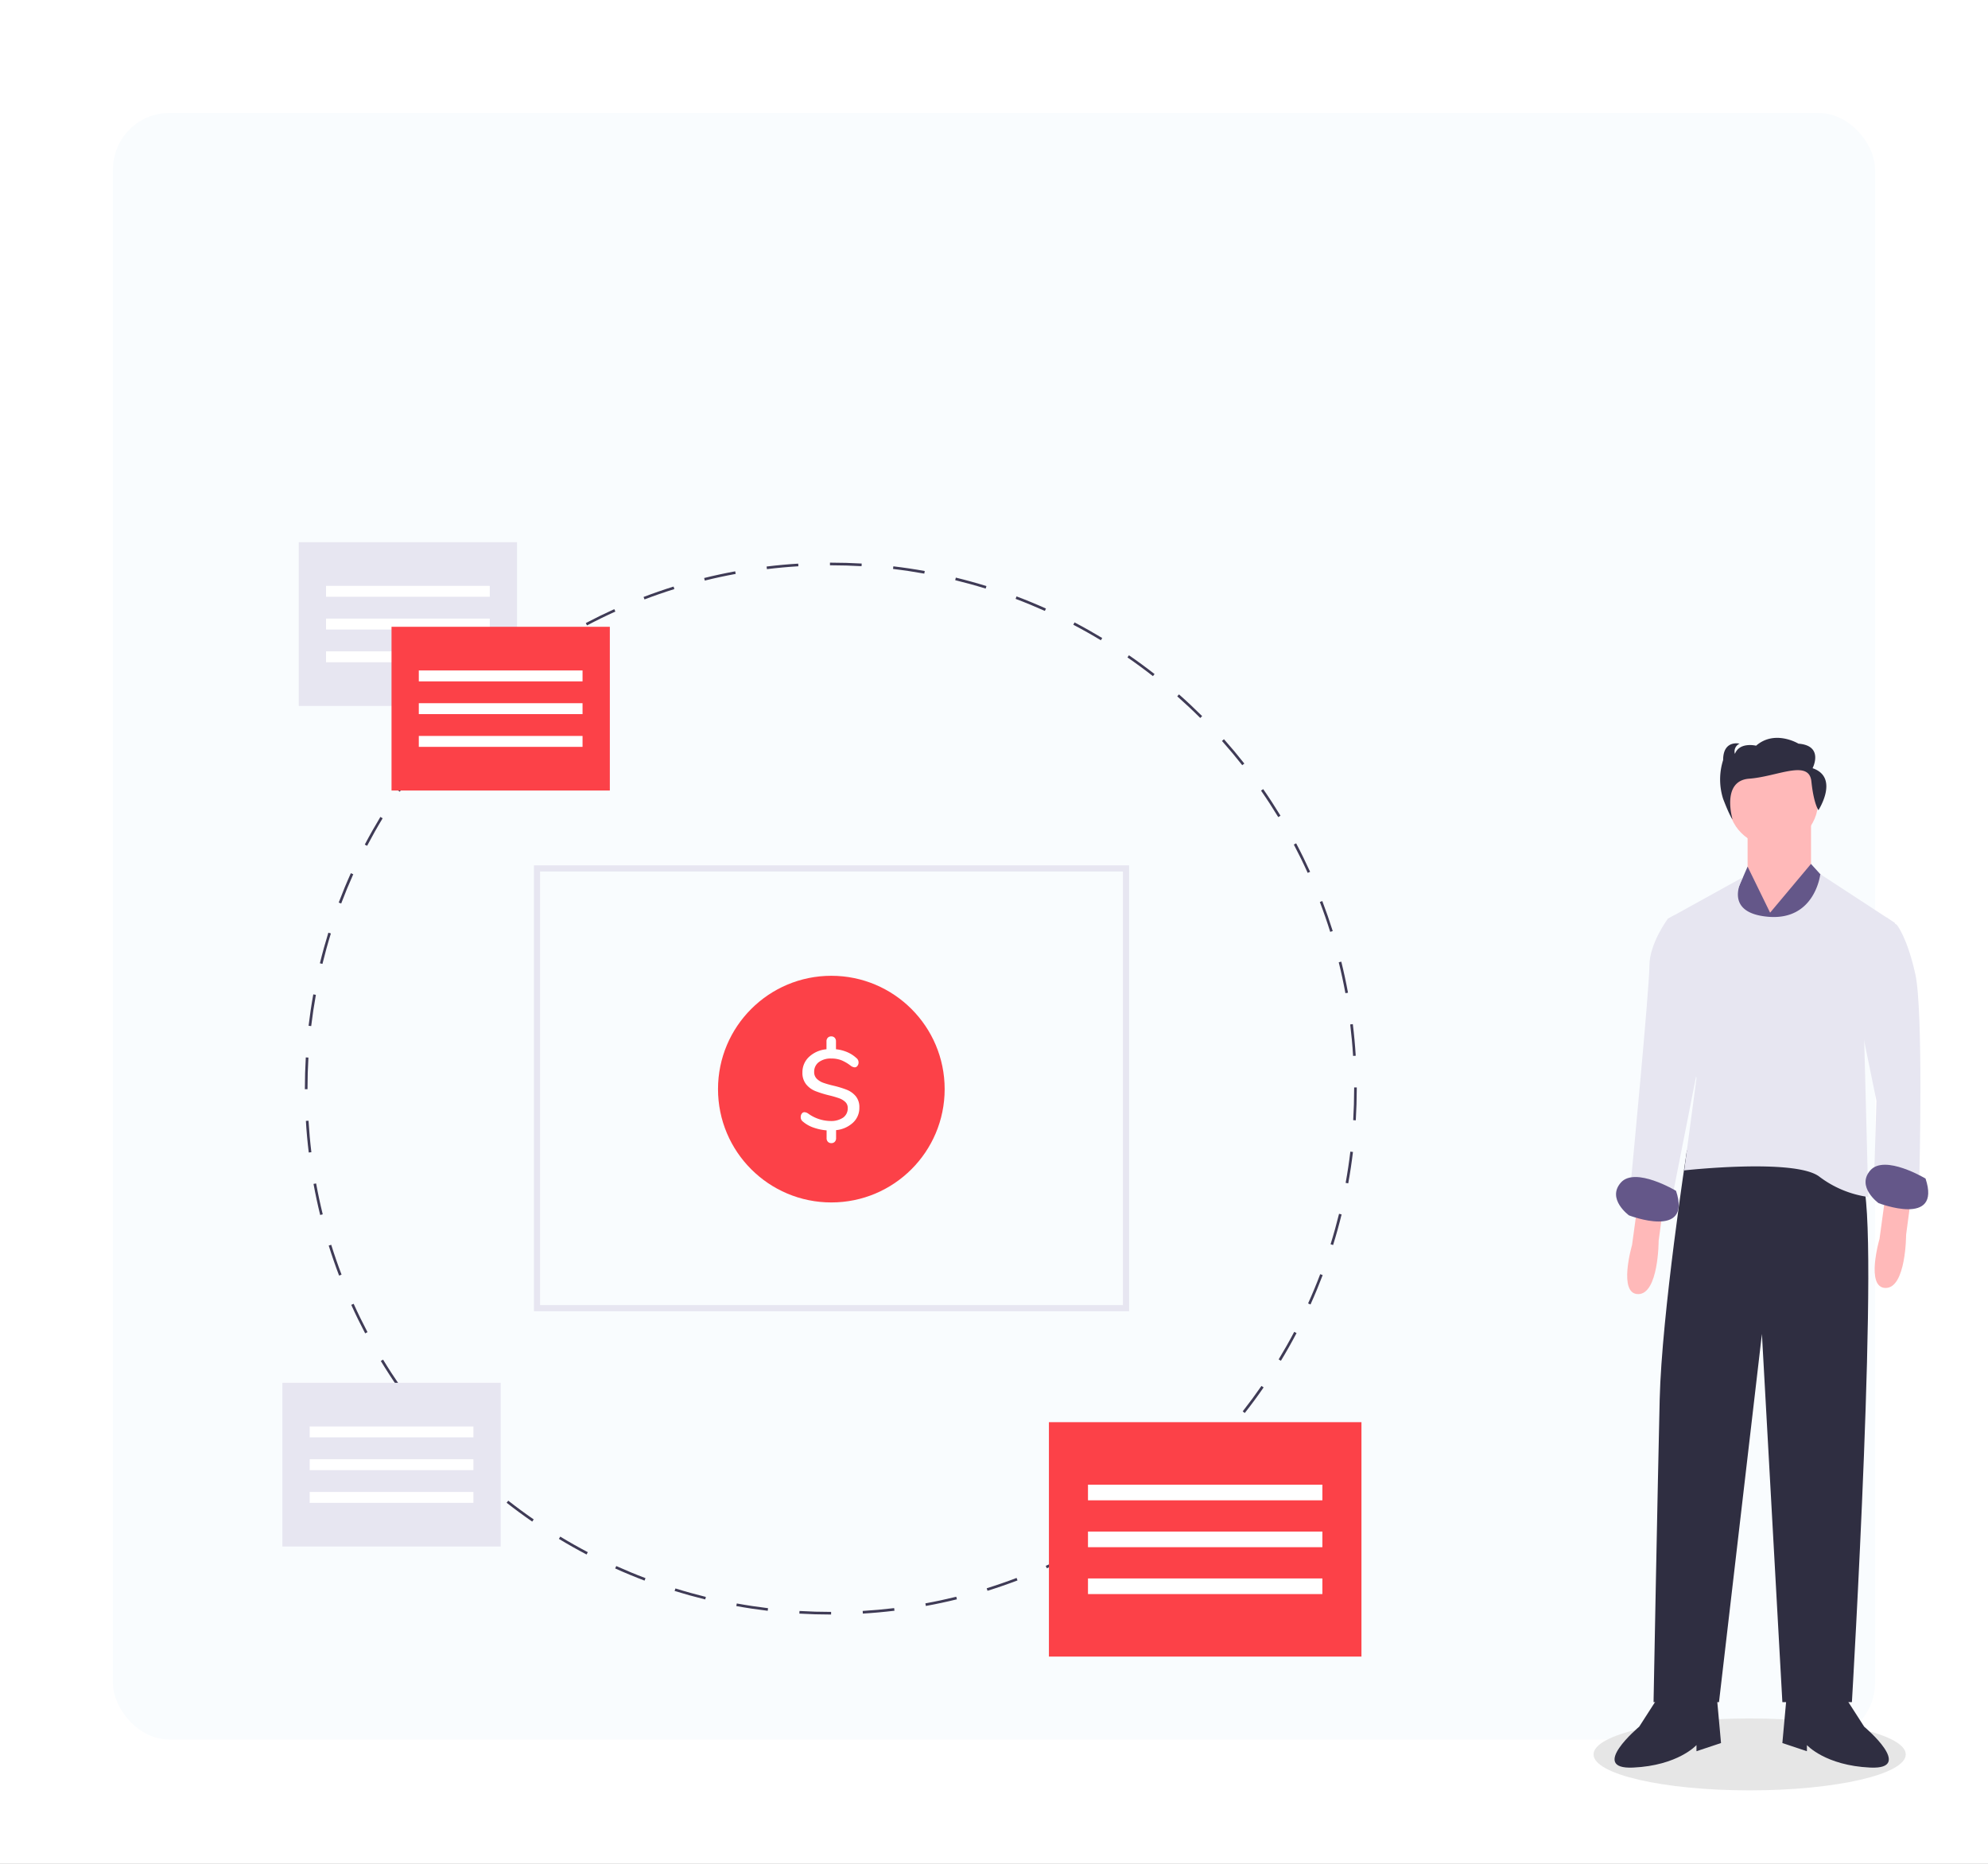 <svg xmlns="http://www.w3.org/2000/svg" xmlns:xlink="http://www.w3.org/1999/xlink" width="352" height="330" viewBox="0 0 352 330">
  <rect x="0" y="0" width="352" height="330" fill="#808080" stroke="none"/>
  <defs>
    <clipPath id="clip-assets-features-payroll">
      <rect width="352" height="330"/>
    </clipPath>
  </defs>
  <g id="assets-features-payroll" clip-path="url(#clip-assets-features-payroll)">
    <rect width="352" height="330" fill="#fff"/>
    <rect id="Rectangle_4" data-name="Rectangle 4" width="312" height="288" rx="10" transform="translate(20 20)" fill="#f9fcfe"/>
    <g id="Group_42" data-name="Group 42" transform="translate(-144 -27)">
      <ellipse id="Ellipse_218" data-name="Ellipse 218" cx="27.639" cy="6.367" rx="27.639" ry="6.367" transform="translate(426.158 331.265)" fill="#e6e6e6"/>
      <path id="Path_1092" data-name="Path 1092" d="M708.42,138.672V147l4.346,10.864,6.88-12.312v-9.415Z" transform="translate(-254.985 36.162)" fill="#ffb9b9"/>
      <path id="Path_1093" data-name="Path 1093" d="M853.117,466.495l-1.086,7.967s-2.535,8.691,1.086,8.691,3.621-9.415,3.621-9.415l.724-5.432Z" transform="translate(-419.056 -227.022)" fill="#ffb9b9"/>
      <path id="Path_1094" data-name="Path 1094" d="M974.117,463.495l-1.086,7.967s-2.535,8.691,1.086,8.691,3.621-9.415,3.621-9.415l.724-5.432Z" transform="translate(-496.239 -225.108)" fill="#ffb9b9"/>
      <path id="Path_1095" data-name="Path 1095" d="M871.655,440.885l-1.7.471s-4.452,28.862-4.814,44.071-1.086,53.595-1.086,53.595h11.588l7.6-65.183,3.621,65.183h12.312s5.07-85.462,1.811-92.342S871.655,440.885,871.655,440.885Z" transform="translate(-427.273 -210.646)" fill="#2f2e41"/>
      <path id="Path_1096" data-name="Path 1096" d="M852.619,709.995l-3.259,5.07s-9.053,7.6-1.086,7.242,11.226-3.983,11.226-3.983v1.086l4.346-1.448-.724-7.967Z" transform="translate(-415.118 -382.344)" fill="#2f2e41"/>
      <path id="Path_1097" data-name="Path 1097" d="M938.276,709.995l3.259,5.07s9.053,7.6,1.086,7.242-11.226-3.983-11.226-3.983v1.086l-4.346-1.448.724-7.967Z" transform="translate(-467.459 -382.344)" fill="#2f2e41"/>
      <circle id="Ellipse_219" data-name="Ellipse 219" cx="7.967" cy="7.967" r="7.967" transform="translate(449.995 160.892)" fill="#ffb9b9"/>
      <path id="Path_1098" data-name="Path 1098" d="M707.938,165.926l-3.983-8.157-1.811,4.173-.724,35.851,16.658-37.3-2.9-3.2Z" transform="translate(-250.52 22.669)" fill="#645789"/>
      <path id="Path_1099" data-name="Path 1099" d="M911.246,315.794l-13.2-8.629s-.918,8.267-9.247,7.543-4.436-7-4.436-7L871.05,315.07l5.07,28.246-2.173,16.3s19.555-2.173,23.9,1.086a18.568,18.568,0,0,0,8.691,3.621l-.724-27.884Z" transform="translate(-431.738 -125.389)" fill="#e7e6f1"/>
      <path id="Path_1100" data-name="Path 1100" d="M966.585,330.742l2.505-2.415,1.84,1.328s1.811,2.173,3.259,8.691.724,35.488.724,35.488l-7.967-1.086.362-11.95-3.259-15.934Z" transform="translate(-491.06 -138.888)" fill="#e7e6f1"/>
      <path id="Path_1101" data-name="Path 1101" d="M862.1,327.495l-1.368-.284-1.167.646s-3.259,4.346-3.259,8.329-3.259,38.023-3.259,38.023l7.243,3.259,5.07-25.711Z" transform="translate(-420.257 -138.176)" fill="#e7e6f1"/>
      <path id="Path_1102" data-name="Path 1102" d="M978.341,451.689s-7.243-4.346-9.777-1.448,1.449,5.794,1.449,5.794S981.238,460.38,978.341,451.689Z" transform="translate(-493.401 -216.018)" fill="#645789"/>
      <path id="Path_1103" data-name="Path 1103" d="M856.341,457.689s-7.243-4.346-9.777-1.448,1.448,5.794,1.448,5.794S859.238,466.38,856.341,457.689Z" transform="translate(-415.581 -219.845)" fill="#645789"/>
      <path id="Path_1104" data-name="Path 1104" d="M912.941,245.9s2.084-3.983-2.5-4.346c0,0-4.167-2.535-7.5.362,0,0-2.917-.724-3.751,1.449a1.5,1.5,0,0,1,.833-1.811s-2.917-.724-2.917,2.9a11.328,11.328,0,0,0,0,6.88c1.25,3.259,1.666,3.621,1.666,3.621s-2.055-6.833,2.947-7.2,10.6-3.488,11.015.5,1.25,5.07,1.25,5.07S917.734,247.531,912.941,245.9Z" transform="translate(-448.003 -82.884)" fill="#2f2e41"/>
      <path id="Path_1105" data-name="Path 1105" d="M297.953,341.419h-.05c-1.852,0-3.726-.055-5.57-.164l.028-.466c1.836.109,3.7.163,5.543.163h.05Zm5.622-.17-.028-.466c1.855-.111,3.73-.28,5.572-.5l.056.463c-1.852.224-3.736.394-5.6.505Zm-16.843-.493c-1.854-.222-3.725-.5-5.561-.835l.083-.46c1.826.331,3.688.611,5.533.833Zm28-.854-.084-.46c1.827-.333,3.668-.728,5.471-1.171l.112.453c-1.811.446-3.662.842-5.5,1.177Zm-39.063-1.155c-1.813-.444-3.637-.95-5.419-1.5l.139-.446c1.774.551,3.588,1.054,5.392,1.5Zm49.979-1.533-.139-.446c1.771-.552,3.549-1.166,5.287-1.827l.166.437c-1.746.664-3.534,1.282-5.314,1.837Zm-60.725-1.8c-1.746-.661-3.5-1.386-5.2-2.154l.192-.426c1.7.764,3.44,1.485,5.178,2.143Zm71.226-2.184-.192-.426c1.69-.76,3.38-1.587,5.022-2.451l.217.413c-1.65.869-3.348,1.7-5.047,2.465Zm-81.492-2.437c-1.656-.869-3.3-1.8-4.9-2.768l.242-.4c1.589.962,3.23,1.889,4.877,2.754ZM346.09,328l-.242-.4c1.588-.962,3.167-1.985,4.693-3.04l.265.384C349.272,326,347.683,327.032,346.09,328Zm-101.057-3.035c-1.538-1.062-3.062-2.185-4.531-3.337l.29-.368c1.462,1.146,2.978,2.263,4.508,3.32Zm110.3-3.355-.29-.368c1.465-1.15,2.91-2.354,4.3-3.585l.31.349c-1.393,1.235-2.845,2.447-4.318,3.6Zm-119.151-3.585c-1.4-1.238-2.776-2.535-4.1-3.854l.33-.33c1.313,1.312,2.685,2.6,4.076,3.835Zm127.562-3.875-.33-.33c1.315-1.315,2.607-2.686,3.839-4.074l.349.31c-1.237,1.4-2.535,2.773-3.857,4.094Zm-135.515-4.073c-1.24-1.4-2.452-2.85-3.6-4.316l.367-.29c1.146,1.459,2.354,2.9,3.585,4.294ZM371.2,305.74l-.368-.29c1.15-1.466,2.267-2.982,3.322-4.507l.384.265C373.482,302.743,372.359,304.267,371.2,305.74Zm-149.918-4.5c-1.063-1.535-2.092-3.122-3.058-4.714l.4-.243c.961,1.585,1.985,3.164,3.042,4.691ZM377.6,296.487l-.4-.242c.964-1.591,1.891-3.231,2.757-4.876l.413.217C379.5,293.239,378.573,294.888,377.6,296.487Zm-162.143-4.85c-.869-1.65-1.7-3.348-2.466-5.046l.425-.192c.763,1.69,1.589,3.379,2.453,5.021Zm167.382-5.111-.426-.192c.766-1.7,1.488-3.442,2.146-5.178l.437.166c-.662,1.743-1.387,3.494-2.157,5.2Zm-172-5.119c-.664-1.745-1.283-3.533-1.839-5.314l.445-.139c.554,1.772,1.169,3.551,1.83,5.287Zm176-5.41-.446-.139c.552-1.774,1.056-3.588,1.5-5.391l.453.111c-.445,1.812-.952,3.635-1.506,5.418Zm-179.349-5.321c-.447-1.811-.844-3.66-1.18-5.5l.459-.084c.335,1.829.73,3.669,1.174,5.47Zm182.03-5.6-.46-.084c.332-1.826.613-3.687.833-5.532l.463.056c-.221,1.853-.5,3.726-.837,5.56Zm-184.055-5.46c-.224-1.851-.4-3.735-.507-5.6l.466-.028c.112,1.855.282,3.73.507,5.572Zm185.4-5.7-.466-.028c.109-1.852.166-3.733.166-5.593v-.2h.467v.2C391.025,250.166,390.969,252.057,390.858,253.918ZM205.248,248.4h-.467v-.1c0-1.836.054-3.694.161-5.521l.466.028c-.106,1.818-.16,3.667-.16,5.494Zm185.132-5.889c-.114-1.857-.287-3.732-.511-5.571l.463-.057c.226,1.849.4,3.732.514,5.6ZM205.9,237.231l-.464-.055c.221-1.854.5-3.725.833-5.561l.46.083C206.4,233.525,206.121,235.387,205.9,237.231Zm183.12-5.826c-.338-1.831-.735-3.672-1.181-5.468l.453-.112c.448,1.807.847,3.657,1.187,5.5Zm-181.128-5.182-.453-.111c.443-1.811.948-3.636,1.5-5.42l.446.138c-.55,1.774-1.052,3.589-1.493,5.392Zm178.437-5.675c-.555-1.772-1.173-3.551-1.835-5.287l.435-.166c.666,1.744,1.287,3.531,1.847,5.312Zm-175.122-5.019-.437-.165c.661-1.747,1.385-3.5,2.152-5.206l.426.192C212.586,212.05,211.866,213.793,211.209,215.531Zm171.138-5.423c-.765-1.689-1.593-3.377-2.459-5.018l.413-.217c.871,1.649,1.7,3.346,2.471,5.043ZM215.8,205.314l-.414-.217c.866-1.652,1.8-3.3,2.765-4.9l.4.242C217.588,202.029,216.662,203.671,215.8,205.314Zm161.328-5.086c-.963-1.583-1.989-3.161-3.048-4.688l.384-.266c1.065,1.535,2.095,3.12,3.063,4.712Zm-155.537-4.5-.384-.265c1.06-1.535,2.181-3.06,3.334-4.533l.368.288C223.763,192.687,222.646,194.2,221.591,195.732Zm149.164-4.69c-1.15-1.46-2.358-2.9-3.59-4.29l.349-.31c1.238,1.393,2.452,2.844,3.608,4.312Zm-142.263-4.122-.349-.31c1.237-1.4,2.535-2.777,3.852-4.1l.331.33C231.012,184.158,229.722,185.529,228.491,186.921Zm134.832-4.237c-1.319-1.314-2.691-2.6-4.08-3.831l.309-.349c1.4,1.234,2.776,2.529,4.1,3.85ZM236.394,179l-.31-.349c1.393-1.238,2.845-2.451,4.314-3.606l.29.367C239.226,176.563,237.781,177.771,236.394,179Zm118.546-3.73c-1.463-1.144-2.981-2.26-4.512-3.315l.265-.384c1.539,1.061,3.065,2.182,4.534,3.332ZM245.185,172.09l-.266-.384c1.534-1.063,3.119-2.093,4.713-3.06l.242.4c-1.586.963-3.164,1.988-4.69,3.046Zm100.538-3.17c-1.593-.962-3.235-1.886-4.88-2.749l.217-.414c1.653.867,3.3,1.8,4.9,2.762Zm-90.986-2.63-.217-.413c1.649-.869,3.347-1.7,5.045-2.469l.192.425c-1.69.764-3.378,1.59-5.019,2.456Zm81.068-2.565c-1.7-.76-3.44-1.481-5.18-2.137l.165-.437c1.748.66,3.5,1.383,5.206,2.149Zm-70.89-2.037-.166-.435c1.746-.665,3.534-1.285,5.314-1.842l.139.445c-1.772.552-3.551,1.169-5.288,1.831Zm60.407-1.919c-1.774-.549-3.589-1.05-5.393-1.49l.111-.453c1.811.442,3.636.946,5.42,1.5Zm-49.732-1.42-.112-.453c1.813-.448,3.663-.846,5.5-1.183l.084.459c-1.825.335-3.666.731-5.468,1.177Zm38.866-1.231c-1.824-.329-3.686-.607-5.534-.826l.055-.464c1.857.22,3.728.5,5.562.83Zm-27.865-.791-.056-.464c1.85-.225,3.734-.4,5.6-.511l.028.466c-1.856.113-3.73.284-5.571.507Zm16.757-.526c-1.8-.1-3.634-.157-5.445-.157h-.148v-.467h.148c1.819,0,3.661.053,5.472.158Z" transform="translate(-6.798 -28.555)" fill="#3f3b56"/>
      <rect id="Rectangle_316" data-name="Rectangle 316" width="55.338" height="41.503" transform="translate(329.724 278.807)" fill="#fc4148"/>
      <rect id="Rectangle_317" data-name="Rectangle 317" width="41.503" height="2.767" transform="translate(336.641 289.875)" fill="#fff"/>
      <rect id="Rectangle_318" data-name="Rectangle 318" width="41.503" height="2.767" transform="translate(336.641 298.175)" fill="#fff"/>
      <rect id="Rectangle_319" data-name="Rectangle 319" width="41.503" height="2.767" transform="translate(336.641 306.476)" fill="#fff"/>
      <rect id="Rectangle_320" data-name="Rectangle 320" width="38.653" height="28.99" transform="translate(196.897 123)" fill="#e7e6f1"/>
      <rect id="Rectangle_321" data-name="Rectangle 321" width="28.99" height="1.933" transform="translate(201.729 130.731)" fill="#fff"/>
      <rect id="Rectangle_322" data-name="Rectangle 322" width="28.99" height="1.933" transform="translate(201.729 136.528)" fill="#fff"/>
      <rect id="Rectangle_323" data-name="Rectangle 323" width="28.99" height="1.933" transform="translate(201.729 142.326)" fill="#fff"/>
      <rect id="Rectangle_324" data-name="Rectangle 324" width="38.653" height="28.99" transform="translate(213.325 137.978)" fill="#fc4148"/>
      <rect id="Rectangle_325" data-name="Rectangle 325" width="28.99" height="1.933" transform="translate(218.156 145.709)" fill="#fff"/>
      <rect id="Rectangle_326" data-name="Rectangle 326" width="28.99" height="1.933" transform="translate(218.156 151.507)" fill="#fff"/>
      <rect id="Rectangle_327" data-name="Rectangle 327" width="28.99" height="1.933" transform="translate(218.156 157.304)" fill="#fff"/>
      <path id="Subtraction_1" data-name="Subtraction 1" d="M1135.379-3166.056H1030V-3245h105.379Zm-104.292-77.857v76.771h103.206v-76.771Z" transform="translate(-791.458 3425.216)" fill="#e7e6f1"/>
      <g id="Group_41" data-name="Group 41" transform="translate(271.133 199.771)">
        <circle id="Ellipse_220" data-name="Ellipse 220" cx="20.065" cy="20.065" r="20.065" transform="translate(0)" fill="#fc4148"/>
        <path id="Path_127" data-name="Path 127" d="M11.16-3.88a3.535,3.535,0,0,1-1.13,2.66A5.144,5.144,0,0,1,7.04.1V1.52a.886.886,0,0,1-.23.64.806.806,0,0,1-.61.24.806.806,0,0,1-.61-.24.886.886,0,0,1-.23-.64V.14A9.259,9.259,0,0,1,3.05-.35,5.73,5.73,0,0,1,1.16-1.42a.934.934,0,0,1-.38-.8.979.979,0,0,1,.19-.61.571.571,0,0,1,.47-.25,1.325,1.325,0,0,1,.68.26A6.865,6.865,0,0,0,6-1.52a3.79,3.79,0,0,0,2.29-.6,1.991,1.991,0,0,0,.81-1.7,1.411,1.411,0,0,0-.43-1.07,3.094,3.094,0,0,0-1.08-.65A17.394,17.394,0,0,0,5.8-6.06a19.416,19.416,0,0,1-2.44-.76A4.06,4.06,0,0,1,1.75-8a3.194,3.194,0,0,1-.67-2.12,3.679,3.679,0,0,1,1.17-2.75,5.144,5.144,0,0,1,3.09-1.35v-1.4a.886.886,0,0,1,.23-.64.806.806,0,0,1,.61-.24.806.806,0,0,1,.61.24.886.886,0,0,1,.23.64v1.4a6.7,6.7,0,0,1,1.95.49,5.658,5.658,0,0,1,1.65,1.05.985.985,0,0,1,.4.8.957.957,0,0,1-.2.6.591.591,0,0,1-.48.26,1.325,1.325,0,0,1-.68-.26,7.278,7.278,0,0,0-1.64-.98,4.83,4.83,0,0,0-1.84-.32,3.481,3.481,0,0,0-2.2.64,2.089,2.089,0,0,0-.82,1.74A1.623,1.623,0,0,0,3.62-9a3.1,3.1,0,0,0,1.14.71,17.028,17.028,0,0,0,1.86.53,17.252,17.252,0,0,1,2.36.73,4,4,0,0,1,1.54,1.12A3.024,3.024,0,0,1,11.16-3.88Z" transform="translate(13.867 27.229)" fill="#fff"/>
      </g>
      <rect id="Rectangle_341" data-name="Rectangle 341" width="38.653" height="28.99" transform="translate(194 271.834)" fill="#e7e6f1"/>
      <rect id="Rectangle_342" data-name="Rectangle 342" width="28.99" height="1.933" transform="translate(198.831 279.565)" fill="#fff"/>
      <rect id="Rectangle_343" data-name="Rectangle 343" width="28.99" height="1.933" transform="translate(198.831 285.363)" fill="#fff"/>
      <rect id="Rectangle_344" data-name="Rectangle 344" width="28.99" height="1.933" transform="translate(198.831 291.161)" fill="#fff"/>
    </g>
  </g>
</svg>
